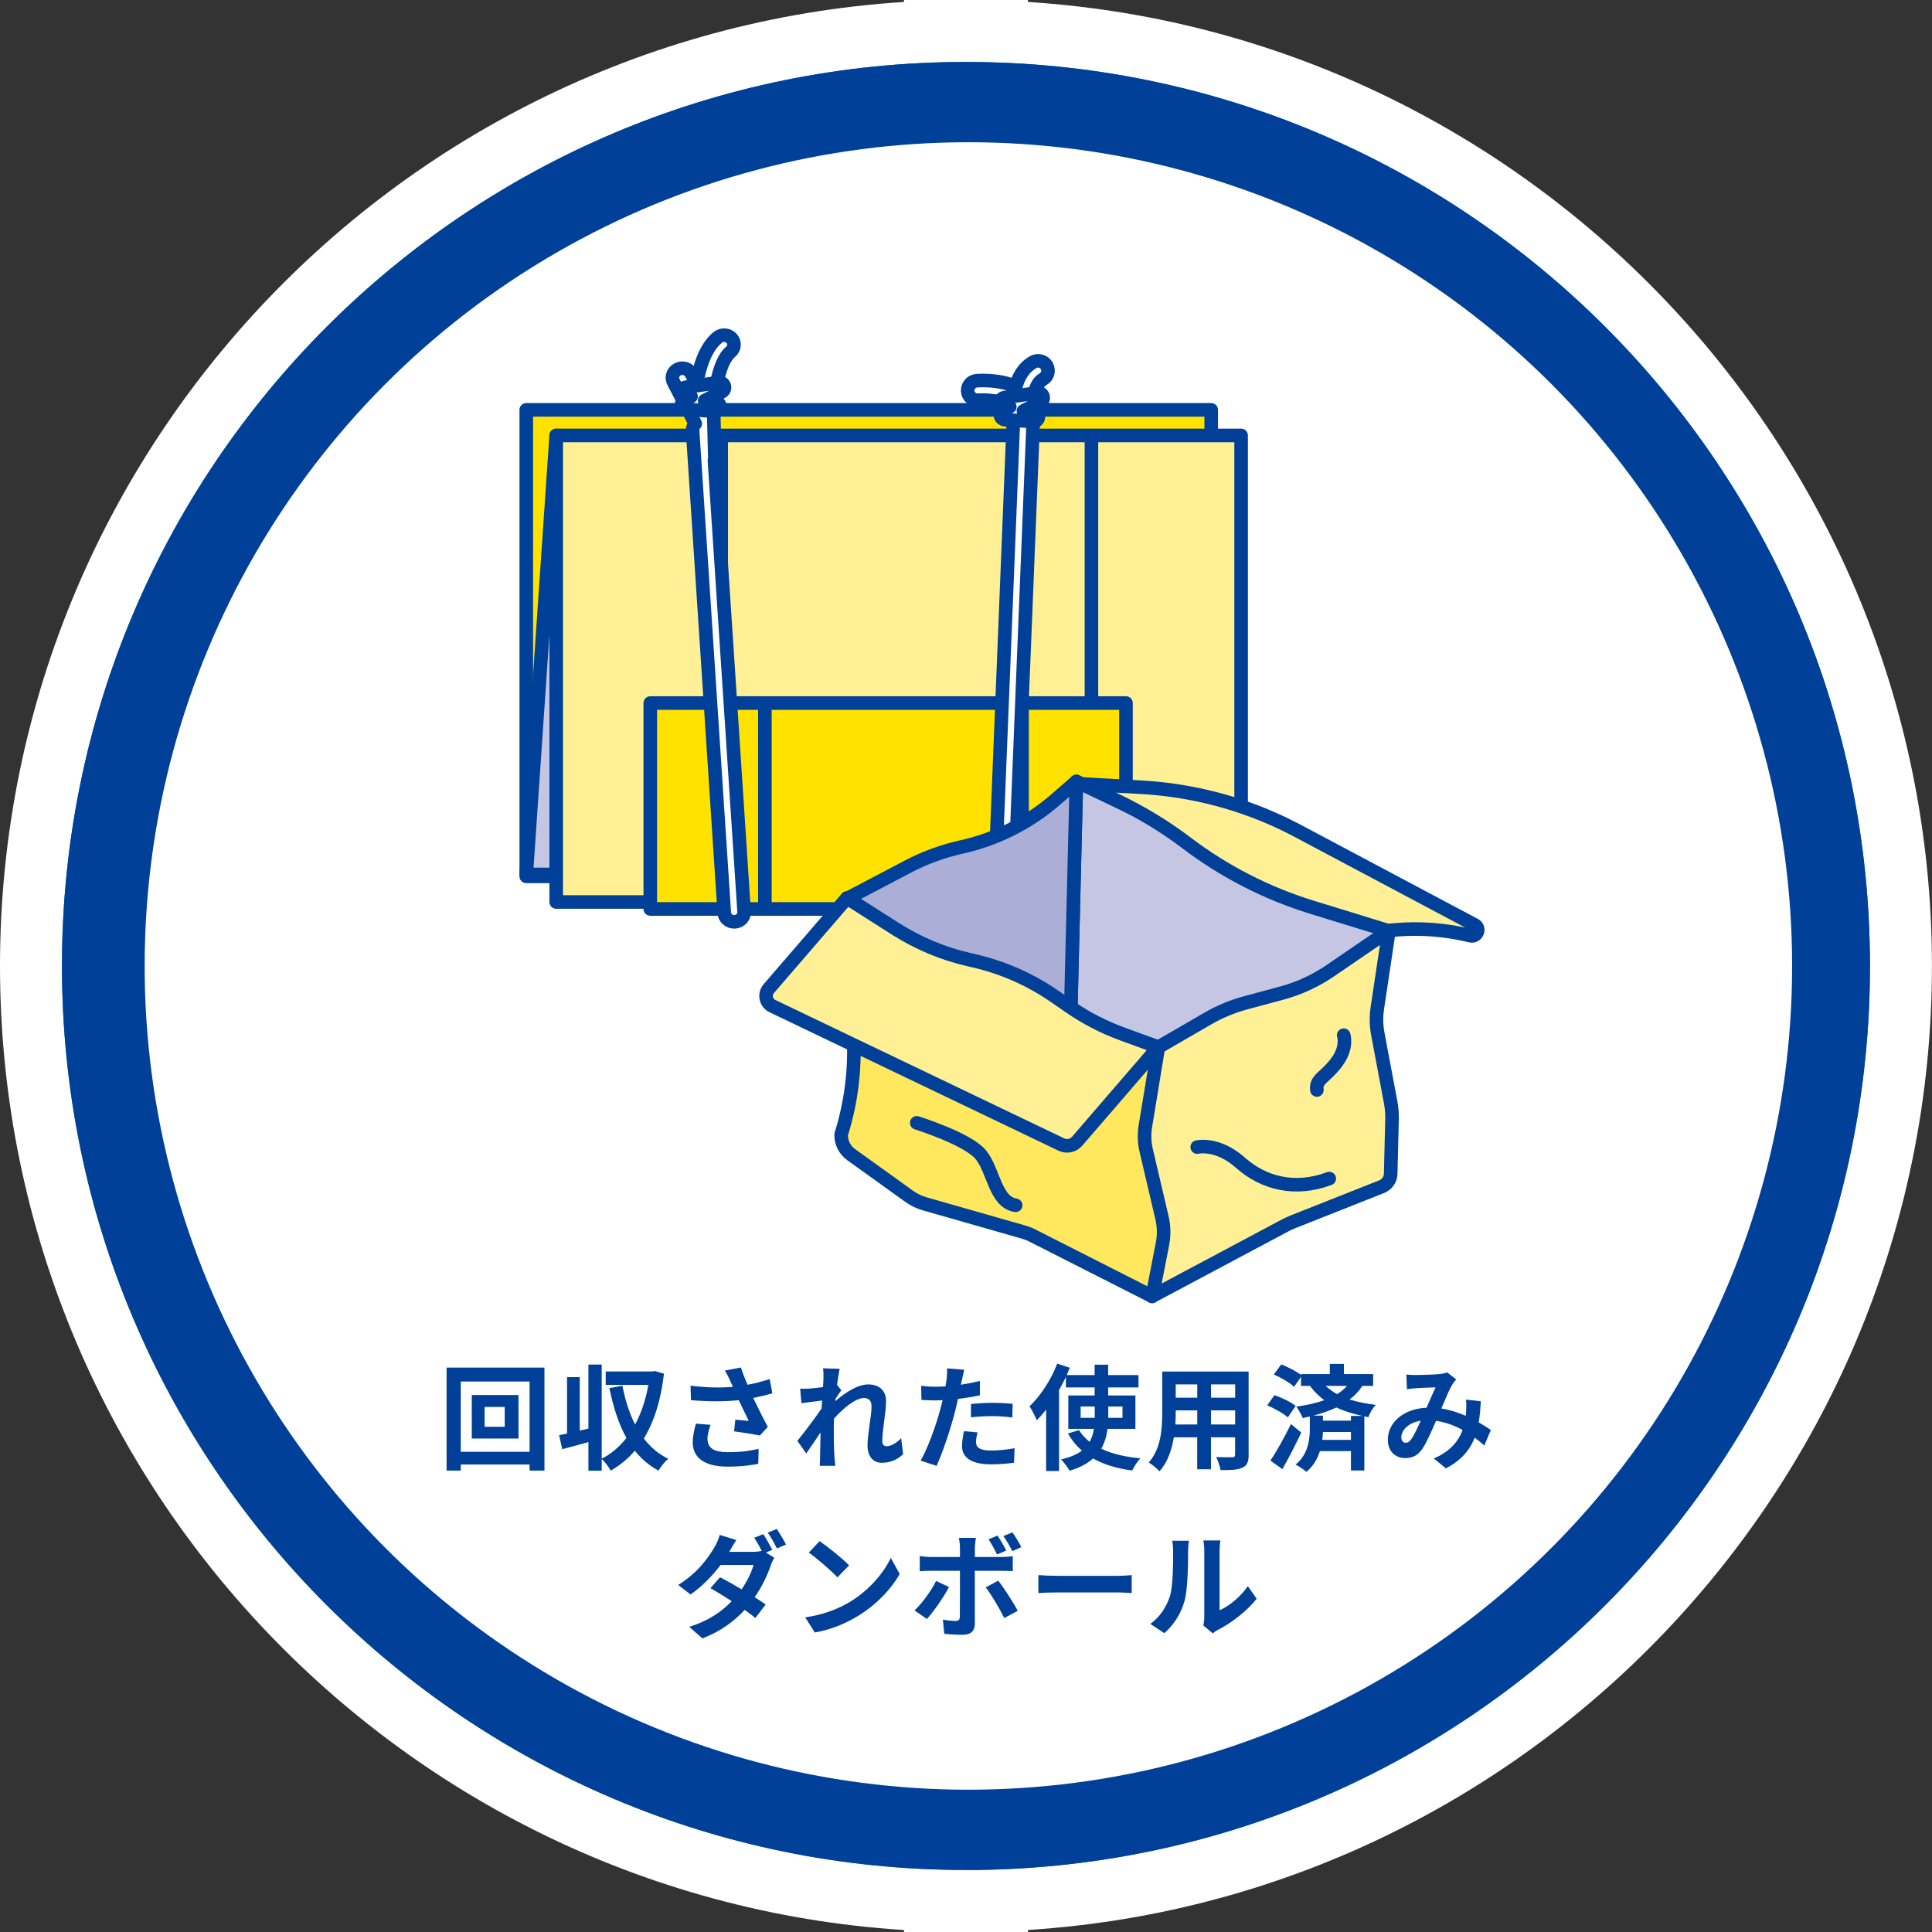 <?xml version="1.0" encoding="UTF-8"?>
<svg id="_レイヤー_2" data-name="レイヤー 2" xmlns="http://www.w3.org/2000/svg" viewBox="0 0 327.35 327.35">
  <rect x="0" y="0" width="327.35" height="327.35" fill="#333333" stroke="none"/>
  <defs>
    <style>
      .cls-1 {
        fill: #c4c6e4;
      }

      .cls-1, .cls-2, .cls-3, .cls-4, .cls-5, .cls-6, .cls-7, .cls-8 {
        stroke: #004098;
        stroke-linecap: round;
        stroke-linejoin: round;
        stroke-width: 2.3px;
      }

      .cls-2, .cls-9 {
        fill: #fff;
      }

      .cls-3 {
        fill: #ffe85d;
      }

      .cls-4 {
        fill: #ffe200;
      }

      .cls-5 {
        fill: #ffef95;
      }

      .cls-6 {
        fill: #ccd1e9;
      }

      .cls-7 {
        fill: #abaed7;
      }

      .cls-8 {
        fill: none;
      }

      .cls-9, .cls-10, .cls-11 {
        stroke-width: 0px;
      }

      .cls-10 {
        fill: #004098;
      }

      .cls-11 {
        fill: #0075c2;
      }
    </style>
  </defs>
  <g id="_-" data-name="-">
    <g>
      <g>
        <g>
          <g>
            <path class="cls-9" d="m163.67,327.35h-10.5V0h10.5c90.25,0,163.67,73.42,163.67,163.67s-73.42,163.67-163.67,163.67Zm10.5-305.97v284.58c73.79-5.39,132.17-67.15,132.17-142.29S247.96,26.77,174.17,21.38Z"/>
            <path class="cls-9" d="m174.17,327.35h-10.5C73.42,327.35,0,253.92,0,163.67S73.42,0,163.67,0h10.5v327.35ZM153.17,21.38C79.38,26.77,21,88.53,21,163.67s58.38,136.9,132.17,142.29V21.38Z"/>
          </g>
          <g>
            <path class="cls-11" d="m163.67,10.5v306.35c84.6,0,153.17-68.58,153.17-153.17S248.27,10.5,163.67,10.5Z"/>
            <path class="cls-11" d="m10.5,163.67c0,84.6,68.58,153.17,153.17,153.17V10.5C79.08,10.5,10.5,79.08,10.5,163.67Z"/>
          </g>
          <g>
            <path class="cls-10" d="m163.67,10.5v306.35c84.6,0,153.17-68.58,153.17-153.17S248.27,10.5,163.67,10.5Z"/>
            <path class="cls-10" d="m10.5,163.67c0,84.6,68.58,153.17,153.17,153.17V10.5C79.08,10.5,10.5,79.08,10.5,163.67Z"/>
          </g>
        </g>
        <circle class="cls-9" cx="164.08" cy="163.67" r="139.57"/>
      </g>
      <g>
        <path class="cls-10" d="m92.25,231.72v17.45h-2.52v-1.03h-11.66v1.03h-2.4v-17.45h16.58Zm-2.52,14.27v-11.91h-11.66v11.91h11.66Zm-1.88-9.62v7.37h-7.91v-7.37h7.91Zm-2.33,2.02h-3.41v3.36h3.41v-3.36Z"/>
        <path class="cls-10" d="m112.5,232.75c-.52,4.54-1.69,8.16-3.41,10.98,1.11,1.45,2.46,2.64,4.13,3.43-.54.45-1.3,1.38-1.65,2.02-1.59-.87-2.91-2-4-3.37-1.18,1.36-2.54,2.48-4.09,3.36-.35-.58-.99-1.51-1.53-1.96v1.98h-2.25v-4.85c-1.55.45-3.12.85-4.44,1.2l-.52-2.37c.41-.08.85-.17,1.34-.27v-9.56h2.15v9.06l1.47-.35v-10.84h2.25v15.94c1.59-.79,3.01-2,4.19-3.51-1.32-2.37-2.23-5.22-2.89-8.44l2.21-.41c.46,2.4,1.16,4.65,2.15,6.57,1.03-1.92,1.8-4.17,2.25-6.71h-7.23v-2.27h7.91l.39-.08,1.57.45Z"/>
        <path class="cls-10" d="m130.88,236.08c-.97.27-2.09.54-3.26.78.74,1.55,1.65,3.37,2.48,4.91l-1.36,1.45c-1.05-.21-2.95-.52-4.36-.7l.21-1.98c.64.06,1.69.17,2.27.21-.46-.97-1.12-2.31-1.69-3.51-2.35.25-5.04.25-8.09,0l-.08-2.46c2.75.35,5.14.39,7.18.19-.16-.31-.29-.62-.41-.91-.35-.78-.54-1.16-.95-1.84l2.71-.52c.33,1.01.7,1.92,1.12,2.93,1.34-.25,2.54-.56,3.76-.97l.45,2.42Zm-10.49,5.33c-.23.62-.52,1.73-.52,2.29,0,1.4.72,2.35,3.43,2.35s3.82-.27,5.24-.56l-.06,2.54c-1.07.19-2.68.47-5.18.47-3.86,0-5.93-1.45-5.93-4.13,0-.85.23-2.06.54-3.16l2.48.21Z"/>
        <path class="cls-10" d="m153.01,246.4c-.87.83-2.06,1.45-3.61,1.45-1.44,0-2.41-1.07-2.41-2.91,0-2.09.68-4.91.68-6.65,0-.95-.48-1.42-1.28-1.42-1.44,0-3.53,1.76-5.08,3.49-.02.54-.04,1.07-.04,1.55,0,1.57,0,3.18.12,4.98.02.35.1,1.05.14,1.47h-2.64c.04-.41.06-1.11.06-1.42.04-1.49.04-2.6.08-4.23-.83,1.22-1.76,2.64-2.42,3.55l-1.51-2.13c1.09-1.32,3.03-3.88,4.11-5.49l.08-1.34c-.93.12-2.4.31-3.49.45l-.23-2.46c.54.02.99.02,1.67-.02.56-.04,1.4-.14,2.21-.25.04-.72.08-1.26.08-1.47,0-.54.02-1.12-.08-1.71l2.81.08c-.12.54-.27,1.53-.43,2.73l.72.91c-.25.33-.66.95-.99,1.45,0,.14-.02.27-.04.41,1.51-1.32,3.72-2.85,5.58-2.85,2.06,0,3.03,1.22,3.03,2.83,0,2-.64,4.81-.64,6.81,0,.5.25.83.74.83.7,0,1.61-.48,2.46-1.36l.33,2.7Z"/>
        <path class="cls-10" d="m166.03,236.41c-1.14.25-2.44.47-3.72.62-.17.83-.37,1.69-.58,2.46-.7,2.7-2,6.63-3.04,8.88l-2.7-.89c1.14-1.92,2.6-5.95,3.32-8.65.14-.5.27-1.05.41-1.59-.45.02-.87.04-1.26.04-.93,0-1.65-.04-2.33-.08l-.06-2.4c.99.12,1.63.16,2.42.16.56,0,1.12-.02,1.71-.06.08-.43.14-.8.17-1.11.1-.72.12-1.49.08-1.94l2.93.23c-.14.52-.31,1.38-.41,1.8l-.16.74c1.09-.17,2.17-.39,3.22-.64v2.42Zm-.39,6.3c-.16.54-.27,1.18-.27,1.61,0,.83.48,1.45,2.54,1.45,1.28,0,2.62-.14,4-.39l-.1,2.46c-1.09.14-2.39.27-3.92.27-3.24,0-4.89-1.12-4.89-3.06,0-.87.17-1.8.33-2.56l2.31.21Zm-1.12-4.83c1.07-.1,2.44-.19,3.68-.19,1.09,0,2.25.06,3.38.17l-.06,2.31c-.95-.12-2.13-.23-3.3-.23-1.34,0-2.5.06-3.7.21v-2.27Z"/>
        <path class="cls-10" d="m187.66,242.09c-.16,1.2-.48,2.35-1.07,3.37,1.78.85,4.01,1.4,6.63,1.63-.49.5-1.09,1.45-1.38,2.06-2.62-.33-4.83-1.01-6.63-2.04-.93.85-2.25,1.57-3.98,2.08-.29-.5-.97-1.44-1.44-1.92,1.55-.35,2.7-.85,3.53-1.49-.95-.8-1.73-1.78-2.38-2.89l1.88-.58c.47.76,1.09,1.42,1.8,2,.39-.7.6-1.42.72-2.21h-4.33v-5.66h4.46v-1.36h-4.87v-1.78c-.35.74-.74,1.49-1.16,2.23v13.71h-2.19v-10.41c-.52.66-1.05,1.28-1.59,1.82-.21-.56-.83-1.8-1.22-2.37,1.84-1.75,3.65-4.48,4.69-7.23l2.13.7c-.17.41-.35.81-.52,1.24h4.73v-1.76h2.29v1.76h5.14v2.09h-5.14v1.36h4.62v5.66h-4.73Zm-2.17-1.86v-1.92h-2.39v1.92h2.39Zm2.29-1.92v1.92h2.41v-1.92h-2.41Z"/>
        <path class="cls-10" d="m211.57,246.46c0,1.24-.27,1.86-1.05,2.21-.79.39-1.98.43-3.72.41-.08-.62-.45-1.61-.74-2.21,1.09.06,2.37.04,2.71.04.37,0,.5-.12.5-.47v-2.91h-4.09v5.41h-2.33v-5.41h-3.96c-.35,2.11-1.05,4.25-2.44,5.76-.37-.43-1.3-1.22-1.82-1.49,2.11-2.33,2.29-5.78,2.29-8.49v-6.92h14.64v14.08Zm-8.71-5.1v-2.39h-3.65v.35c0,.62-.02,1.32-.06,2.04h3.7Zm-3.65-6.79v2.25h3.65v-2.25h-3.65Zm10.07,0h-4.09v2.25h4.09v-2.25Zm0,6.79v-2.39h-4.09v2.39h4.09Z"/>
        <path class="cls-10" d="m218.21,240.15c-.74-.66-2.27-1.51-3.49-2.04l1.22-1.73c1.2.43,2.81,1.18,3.59,1.84l-1.32,1.92Zm2.27,2.58c-.97,2.06-2.11,4.29-3.2,6.19l-2.02-1.44c.97-1.47,2.37-3.92,3.47-6.19l1.75,1.44Zm10.36-7.91c-.58.89-1.32,1.65-2.17,2.31,1.38.43,2.85.7,4.44.91-.5.52-1.03,1.36-1.24,2.08l-.7-.14v9.17h-2.27v-3.28h-5.26c-.41,1.28-1.09,2.54-2.29,3.51-.41-.35-1.28-.97-1.84-1.22,2.17-1.71,2.42-4.4,2.42-6.05v-2.11c-.39.1-.79.19-1.2.27-.19-.52-.74-1.49-1.09-1.94,1.69-.23,3.32-.58,4.73-1.09-.87-.66-1.69-1.44-2.42-2.42h-1.51v-1.53l-1.18,1.69c-.7-.68-2.21-1.57-3.43-2.09l1.26-1.71c1.11.43,2.54,1.16,3.36,1.78v-.14h4.87v-1.73h2.39v1.73h4.95v2h-1.8Zm.08,5.1c-1.59-.35-3.1-.78-4.48-1.44-1.2.56-2.52,1.01-3.92,1.38h1.63v.85h4.75v-.8h2.02Zm-2.02,4.05v-1.34h-4.75c-.02.41-.04.87-.12,1.34h4.87Zm-4.29-9.15c.62.56,1.26,1.03,1.94,1.4.66-.41,1.22-.87,1.69-1.4h-3.63Z"/>
        <path class="cls-10" d="m251.51,244.93c-.5-.45-1.07-.91-1.65-1.34-.85,2.17-2.31,3.86-4.87,5.2l-2.06-1.67c2.91-1.24,4.25-3.08,4.89-4.83-1.36-.74-2.87-1.32-4.5-1.55-.72,1.65-1.55,3.55-2.23,4.62-.76,1.16-1.67,1.69-2.99,1.69-1.69,0-2.95-1.16-2.95-3.1,0-2.97,2.7-5.26,6.56-5.43.54-1.24,1.09-2.54,1.53-3.45-.76.02-2.41.08-3.28.14-.41.02-1.09.1-1.57.17l-.1-2.48c.5.06,1.16.08,1.59.08,1.09,0,3.14-.08,4.03-.16.46-.04.97-.16,1.3-.29l1.53,1.2c-.27.29-.48.54-.64.81-.5.81-1.2,2.48-1.88,4.11,1.49.23,2.89.7,4.13,1.24.02-.23.04-.45.06-.66.04-.74.06-1.47-.02-2.09l2.52.29c-.08,1.28-.17,2.48-.37,3.57.79.45,1.49.91,2.06,1.28l-1.11,2.66Zm-10.78-4.21c-2.13.33-3.3,1.63-3.3,2.83,0,.54.33.91.72.91s.66-.17,1.01-.66c.49-.72,1.03-1.9,1.57-3.08Z"/>
        <path class="cls-10" d="m129.77,263.06l1.42.87c-.21.39-.47.91-.64,1.4-.49,1.49-1.4,3.45-2.68,5.29.72.47,1.38.89,1.86,1.24l-1.75,2.29c-.46-.41-1.11-.87-1.8-1.38-1.75,1.88-4.01,3.63-7.16,4.83l-2.25-1.96c3.43-1.05,5.62-2.7,7.21-4.34-1.3-.85-2.62-1.65-3.61-2.21l1.63-1.84c1.03.52,2.35,1.26,3.65,2.04.95-1.38,1.73-2.97,2.02-4.13h-5.57c-1.36,1.8-3.16,3.67-5.1,5l-2.09-1.61c3.39-2.09,5.2-4.77,6.17-6.44.29-.47.7-1.38.87-2.04l2.81.87c-.46.68-.95,1.55-1.18,1.98l-.02.02h3.98c.52,0,1.09-.06,1.53-.17-.37-.72-.85-1.59-1.28-2.21l1.53-.62c.49.7,1.16,1.94,1.53,2.66l-1.09.47Zm1.84-4c.5.72,1.22,1.94,1.57,2.64l-1.55.66c-.39-.81-1.01-1.94-1.55-2.68l1.53-.62Z"/>
        <path class="cls-10" d="m143.87,271.5c3.3-1.96,5.84-4.93,7.06-7.54l1.51,2.73c-1.47,2.62-4.05,5.29-7.18,7.18-1.96,1.18-4.46,2.27-7.2,2.73l-1.63-2.56c3.03-.43,5.55-1.42,7.43-2.54Zm0-6.28l-1.98,2.04c-1.01-1.09-3.43-3.2-4.85-4.19l1.82-1.94c1.36.91,3.88,2.93,5,4.09Z"/>
        <path class="cls-10" d="m160.79,268.9c-.89,1.73-2.68,4.27-3.74,5.41l-2.09-1.44c1.3-1.24,2.85-3.37,3.65-5l2.19,1.03Zm4.38-2.75v9.02c0,1.12-.64,1.82-2.02,1.82-1.05,0-2.17-.06-3.16-.17l-.23-2.4c.83.16,1.69.23,2.15.23.5,0,.7-.19.72-.7.02-.72.02-6.87.02-7.78v-.02h-4.93c-.58,0-1.34.02-1.88.08v-2.58c.58.08,1.28.16,1.88.16h4.93v-1.55c0-.5-.1-1.36-.17-1.69h2.87c-.04.27-.17,1.2-.17,1.69v1.55h4.52c.54,0,1.4-.06,1.9-.14v2.54c-.6-.04-1.36-.06-1.88-.06h-4.54Zm3.96,1.67c.99,1.24,2.54,3.68,3.32,5.1l-2.29,1.24c-.83-1.67-2.21-4.01-3.14-5.2l2.11-1.14Zm-.19-4.44c-.39-.78-.93-1.82-1.45-2.56l1.53-.64c.49.72,1.12,1.82,1.47,2.54l-1.55.66Zm2.58-.56c-.41-.81-.97-1.82-1.51-2.56l1.53-.62c.52.72,1.16,1.82,1.51,2.5l-1.53.68Z"/>
        <path class="cls-10" d="m175.94,266.88c.7.06,2.11.12,3.12.12h10.42c.89,0,1.76-.08,2.27-.12v3.04c-.46-.02-1.45-.1-2.27-.1h-10.42c-1.11,0-2.4.04-3.12.1v-3.04Z"/>
        <path class="cls-10" d="m194.91,275.14c1.71-1.2,2.75-2.99,3.3-4.64.54-1.67.56-5.33.56-7.68,0-.78-.06-1.3-.17-1.76h2.85c-.02.08-.14.95-.14,1.75,0,2.29-.06,6.38-.58,8.34-.58,2.19-1.78,4.09-3.45,5.57l-2.37-1.57Zm8.98.29c.08-.37.16-.91.16-1.44v-11.31c0-.87-.14-1.61-.16-1.67h2.89c-.02.06-.14.81-.14,1.69v10.14c1.57-.68,3.49-2.21,4.79-4.09l1.49,2.13c-1.61,2.09-4.4,4.19-6.58,5.29-.41.21-.6.39-.85.58l-1.61-1.34Z"/>
      </g>
      <g>
        <g>
          <rect class="cls-4" x="89.17" y="69.44" width="116.05" height="79.05"/>
          <path class="cls-1" d="m94.62,148.16h-5.45l5.07-74.38s.62,74.38.38,74.38Z"/>
          <rect class="cls-5" x="94.24" y="73.78" width="116.05" height="79.05"/>
          <line class="cls-6" x1="122.2" y1="74.21" x2="122.2" y2="152.31"/>
          <line class="cls-6" x1="184.93" y1="74.21" x2="184.93" y2="152.31"/>
          <rect class="cls-4" x="110.18" y="119.12" width="80.6" height="34.89"/>
          <line class="cls-6" x1="129.6" y1="119.31" x2="129.6" y2="153.78"/>
          <line class="cls-6" x1="173.17" y1="119.31" x2="173.17" y2="153.78"/>
          <path class="cls-2" d="m121.05,78l.08.15-.18-7.19c-.08-3.41.61-9.51,2.84-11.35.7-.58.78-1.6.17-2.27-.61-.67-1.67-.74-2.37-.16-2.07,1.72-3.08,4.93-3.56,7.84l-.91-1.74c-.42-.8-1.43-1.12-2.26-.72-.83.4-1.17,1.36-.75,2.16l3.69,7.06c-.3.31-.48.73-.45,1.19l5.37,81.71c.06.85.8,1.51,1.68,1.51.04,0,.07,0,.11,0,.93-.06,1.63-.82,1.57-1.71l-5.03-76.48Z"/>
          <path class="cls-2" d="m177.35,61.96c-.47-.79-1.5-1.06-2.3-.6-1.69.97-2.53,2.62-2.94,4.17-2.63-1.25-6.03-1.07-6.59-1.03-.93.07-1.62.86-1.56,1.77.06.91.87,1.6,1.79,1.54,1.67-.11,5.44.19,6.03,1.8,0,.03-.01.06-.01.09l-3.42,85.02c-.04.91.69,1.68,1.61,1.72.02,0,.05,0,.07,0,.9,0,1.64-.7,1.68-1.59l3.42-85.02c0-.24-.04-.47-.12-.68l.12-.02s-.31-3.79,1.61-4.89c.8-.46,1.07-1.47.61-2.26Z"/>
          <path class="cls-2" d="m121.13,69.68s-.04,0-.06,0l-4.79-.32c-.38-.03-.69-.3-.77-.67-.08-.37.1-.75.44-.92l1.14-.59-.64.09c-.46.07-.89-.25-.95-.71-.07-.46.25-.89.71-.95l5.59-.8c.41-.06.8.19.92.58.12.39-.05.82-.42,1l-2.9,1.49,1.77.12c.46.03.81.43.78.89-.03.44-.4.79-.84.79Z"/>
          <path class="cls-2" d="m175.13,71.43s-.04,0-.06,0l-4.79-.32c-.38-.03-.69-.3-.77-.67-.08-.37.1-.75.44-.92l1.14-.59-.64.09c-.46.07-.89-.25-.95-.71-.07-.46.25-.89.71-.95l5.59-.8c.41-.06.8.19.92.58.12.39-.05.82-.42,1l-2.9,1.49,1.77.12c.46.03.81.43.78.89-.03.44-.4.79-.84.79Z"/>
        </g>
        <g>
          <polygon class="cls-1" points="206.57 191.76 181.34 174.62 182.38 132.4 235.13 157.67 206.57 191.76"/>
          <path class="cls-5" d="m249.84,156.7l-29.96-15.92c-5.37-2.85-11.12-4.93-17.08-6.16h0c-3.09-.64-6.23-1.05-9.39-1.23l-10.02-.56,5.97,2.87c4.14,1.99,8.06,4.38,11.72,7.15h0c6.38,4.84,13.56,8.51,21.21,10.87l12.84,3.95,1.1-.1c4.33-.39,8.69-.06,12.91.97h0c1.14.28,1.74-1.3.7-1.85Z"/>
          <path class="cls-7" d="m148.2,188.84l33.14-14.22,1.04-42.21-3.45,3.01c-4.58,3.99-10.1,6.78-16.03,8.09h0c-3.15.7-6.19,1.81-9.05,3.31l-10.18,5.35,4.53,36.69Z"/>
          <path class="cls-3" d="m195.21,219.64l-20.3-10.3c-.48-.25-.99-.44-1.51-.59l-16.73-4.78c-.94-.27-1.83-.7-2.62-1.27l-9.83-7.06c-1.1-.79-1.74-2.07-1.7-3.42h0c1.66-5.27,2.37-10.8,2.11-16.32l-1.12-23.73,13.65,12.76,39.09,12.51,3.65,30.84-4.7,11.37Z"/>
          <path class="cls-5" d="m179.84,193.93l-48.96-23.46c-1.13-.54-1.44-2.01-.62-2.96l13.25-15.36,8.23,5.24c3.84,2.44,8.06,4.21,12.5,5.22l.7.16c4.93,1.12,9.61,3.18,13.77,6.06l2.47,1.71c2.77,1.92,5.78,3.48,8.95,4.64l6.13,2.24-13.76,15.95c-.66.76-1.75.99-2.66.56Z"/>
          <path class="cls-5" d="m195.21,219.64l22.5-11.99c.43-.23.88-.44,1.34-.62l15.06-5.97c.9-.36,1.5-1.22,1.52-2.18l.23-9.28c.02-.92-.05-1.84-.22-2.75l-2.19-11.67c-.27-1.44-.3-2.92-.08-4.37l1.97-13.13-9.97,6.81c-2.5,1.71-5.26,2.98-8.18,3.77l-6.12,1.65c-2.27.61-4.45,1.52-6.48,2.7l-8.32,4.82-2.2,13.36c-.23,1.38-.18,2.79.14,4.15l2.67,11.39c.34,1.46.37,2.98.08,4.45l-1.73,8.87Z"/>
          <path class="cls-8" d="m227.67,175.4s.72,2.02-1.19,4.59c-1.91,2.57-3.61,2.84-3.35,4.69"/>
          <path class="cls-8" d="m202.85,194.36s3.41-.84,7.33,2.65,9.28,4.85,15.04,2.68"/>
          <path class="cls-8" d="m155.33,190.25s8.56,2.68,10.81,5.35c2.25,2.68,2.42,8.07,5.95,8.62"/>
        </g>
      </g>
    </g>
  </g>
</svg>
